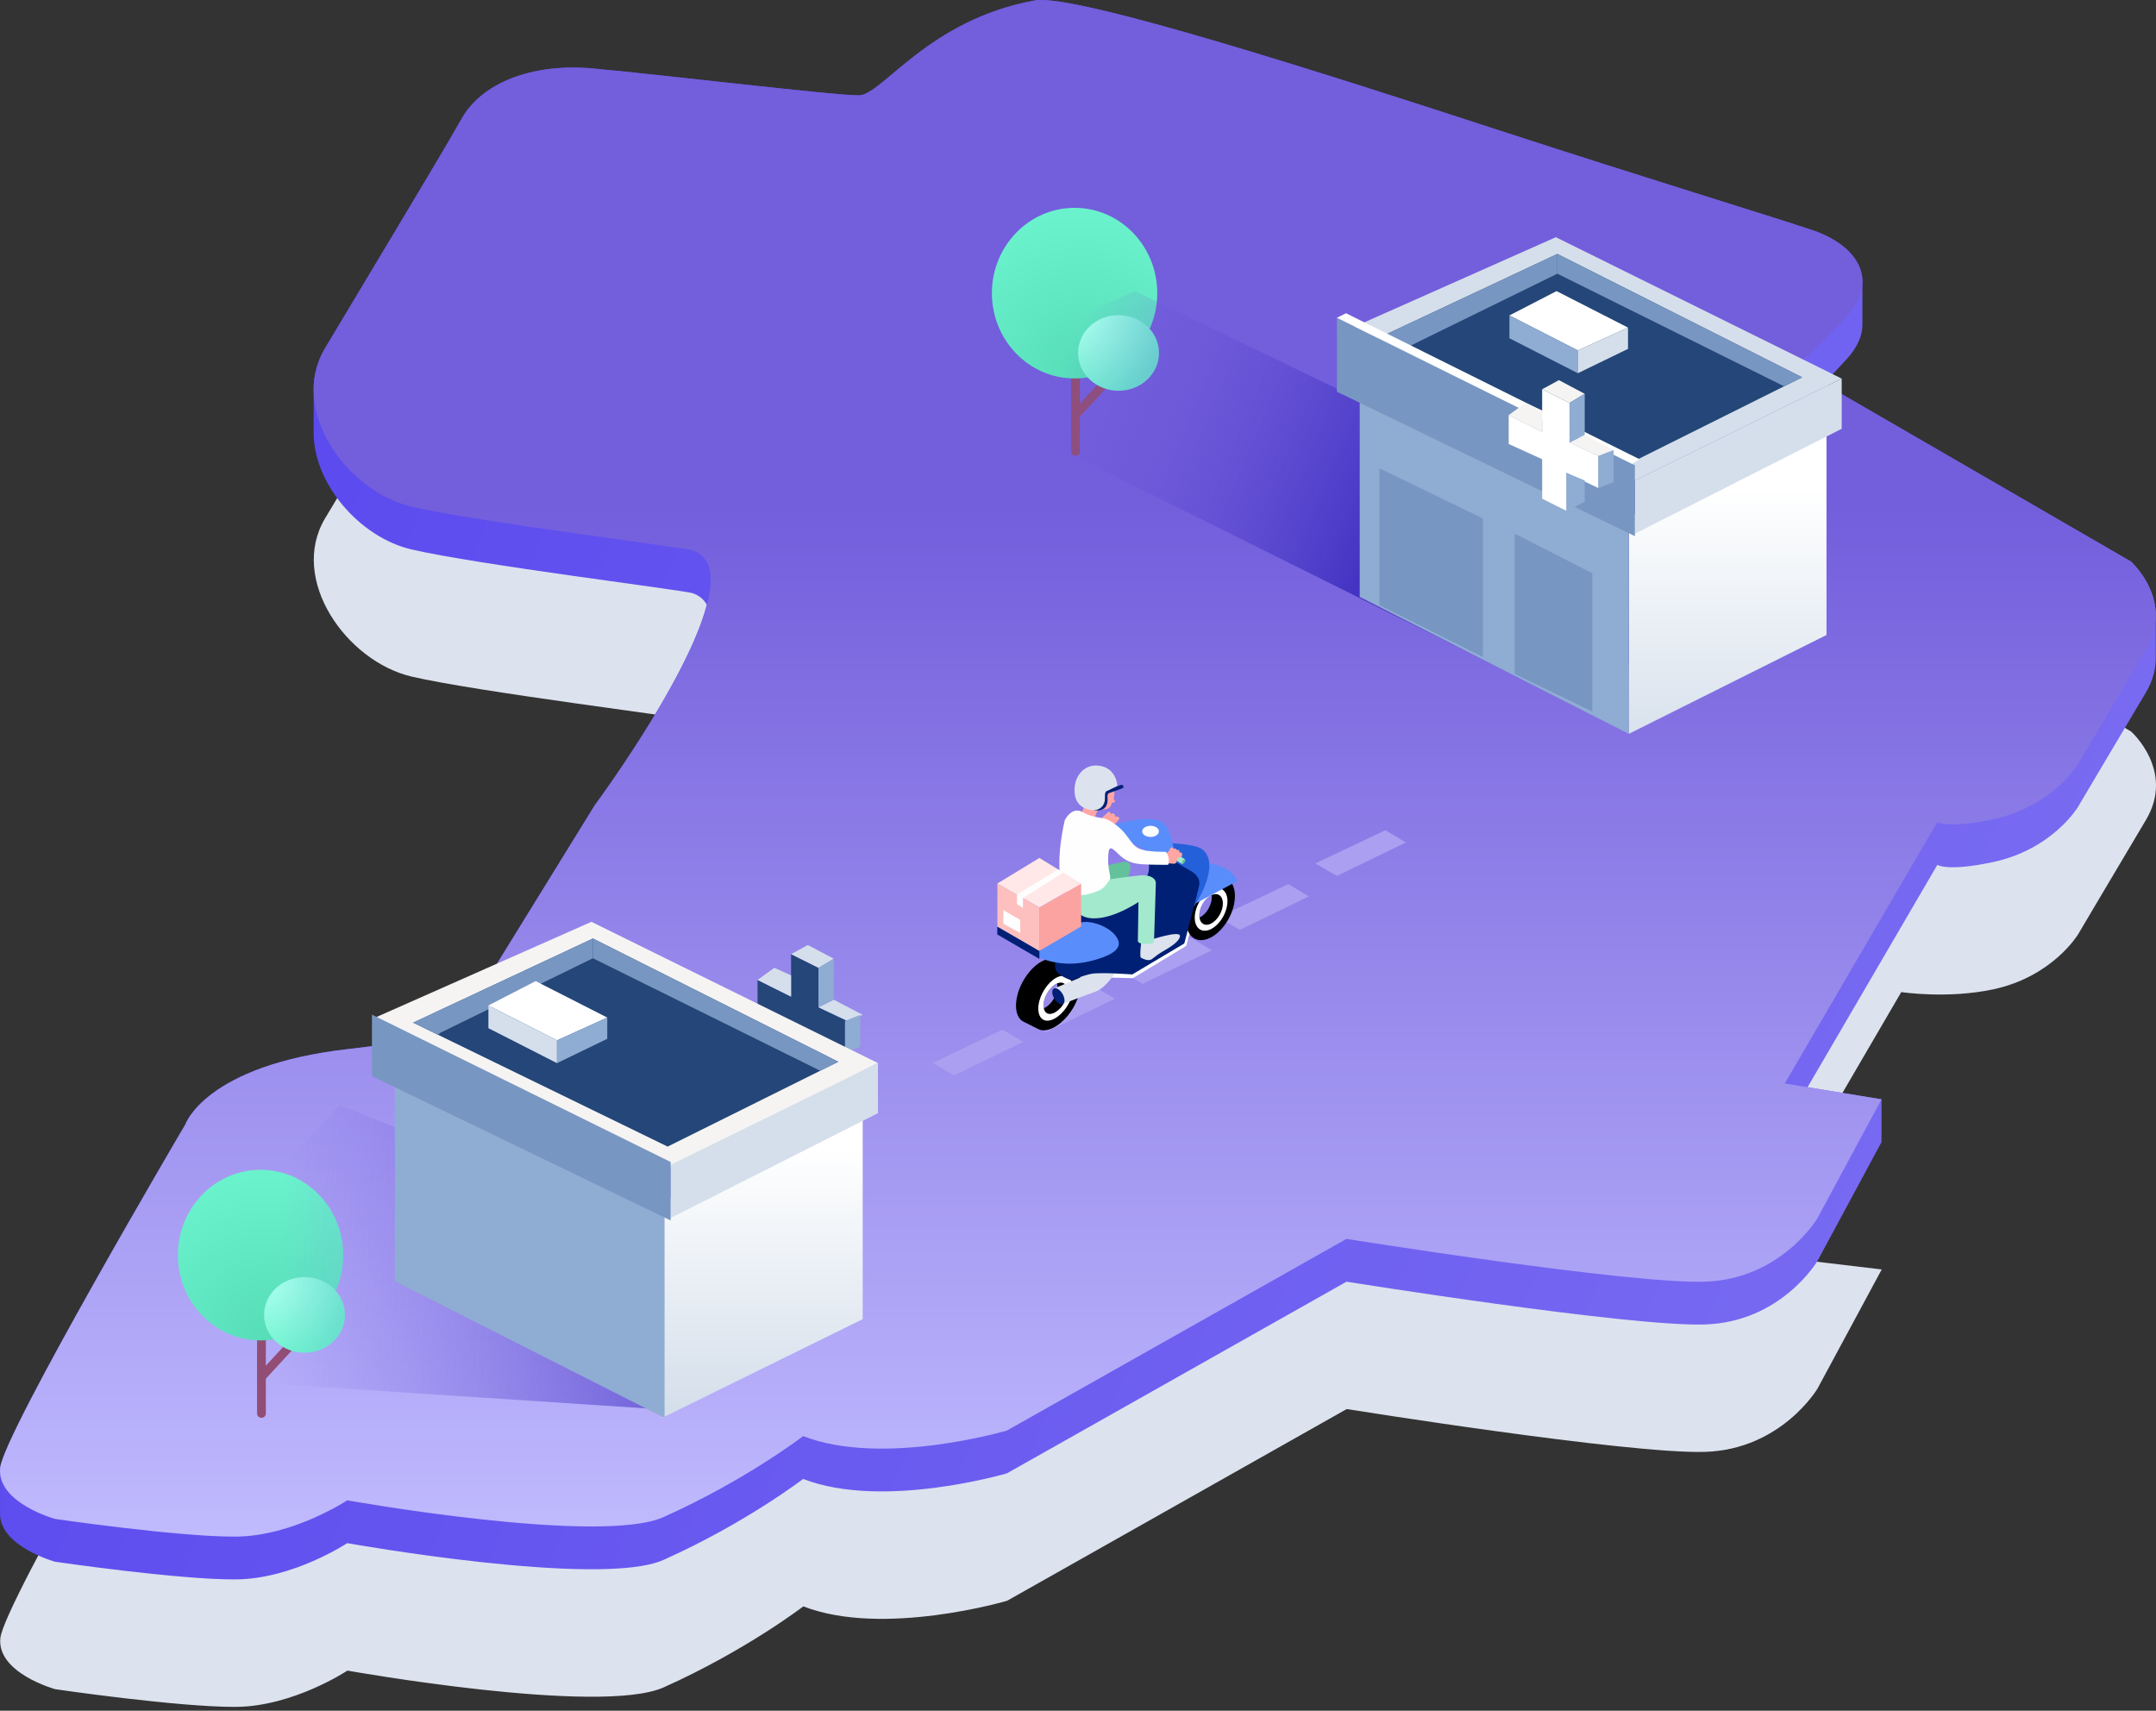 <svg width="460" height="365" viewBox="0 0 460 365" fill="none" xmlns="http://www.w3.org/2000/svg">
<rect x="0" y="0" width="460" height="365" fill="#333333" stroke="none"/>
<path fill-rule="evenodd" clip-rule="evenodd" d="M147.773 153.686C145.794 153.031 101.703 147.596 87.82 144.352C73.938 141.108 61.585 123.641 69.358 110.595C77.132 97.549 94.315 69.092 98.54 61.546C102.766 54 113.463 49.692 126.333 50.823C139.203 51.954 178.344 56.654 183.307 56.582C188.27 56.51 198.079 40.454 220.827 36.327C229.558 34.743 285.518 52.853 318.896 63.731C352.275 74.608 377.296 82.177 386.789 85.376C396.282 88.574 401.045 96.016 394.134 103.645C387.224 111.273 383.018 114.566 383.018 114.566L454.684 156.068C454.684 156.068 464.108 164.442 457.86 174.934C451.613 185.425 443.369 199.359 443.369 199.359C443.369 199.359 437.963 208.364 425.304 211.076C415.511 213.172 405.65 211.671 405.65 211.671L373.092 267.47L401.48 270.847L387.782 296.265C387.782 296.265 380.066 309.268 363.761 309.768C347.457 310.269 287.332 300.633 287.332 300.633L214.871 341.541C214.871 341.541 188.413 349.357 171.396 342.732C171.396 342.732 159.124 352.168 141.619 360.007C128.065 366.078 74.123 356.434 74.123 356.434C74.123 356.434 62.566 364.109 50.301 364.178C38.035 364.248 11.788 360.404 11.788 360.404C11.788 360.404 -0.718 356.96 0.076 349.484C0.87 342.008 39.581 276.209 39.581 276.209C39.581 276.209 43.864 263.603 74.321 260.123C99.853 257.207 98.143 254.761 98.143 254.761L126.928 208.096C126.928 208.096 163.428 158.862 147.773 153.686Z" fill="#DCE3EE"/>
<path fill-rule="evenodd" clip-rule="evenodd" d="M401.438 243.678L387.74 269.088C387.74 269.088 380.022 282.087 363.72 282.587C347.417 283.088 287.29 273.456 287.29 273.456L214.832 314.35C214.832 314.35 188.373 322.164 171.356 315.541C171.356 315.541 159.084 324.975 141.579 332.812C128.026 338.881 74.083 329.239 74.083 329.239C74.083 329.239 62.527 336.912 50.261 336.981C37.995 337.051 11.748 333.209 11.748 333.209C11.748 333.209 -0.229 329.91 0.005 322.761C-0 322.583 -9.64291e-05 322.402 0.01 322.217C0.01 322.134 0.002 322.053 0.005 321.967C-0 321.788 -9.64291e-05 321.608 0.01 321.423C0.01 321.34 0.002 321.258 0.005 321.173C-0 320.994 -9.64291e-05 320.814 0.01 320.629C0.01 320.546 0.002 320.464 0.005 320.379C-0 320.2 -9.64291e-05 320.02 0.01 319.835C0.01 319.752 0.002 319.67 0.005 319.585C-0 319.406 -9.64291e-05 319.226 0.01 319.041C0.01 318.958 0.002 318.876 0.005 318.791C-0 318.612 -9.64291e-05 318.432 0.01 318.247C0.01 318.164 0.002 318.082 0.005 317.997C-0 317.818 -9.64291e-05 317.638 0.01 317.453C0.01 317.37 0.002 317.288 0.005 317.203C-0 317.024 -9.64291e-05 316.843 0.01 316.659C0.01 316.575 0.002 316.494 0.005 316.409C-0 316.23 -9.64291e-05 316.049 0.01 315.865C0.01 315.781 0.002 315.7 0.005 315.615C-0 315.436 -9.64291e-05 315.255 0.01 315.071C0.01 314.987 0.002 314.906 0.005 314.821C-0 314.642 -9.64291e-05 314.461 0.01 314.279C0.01 314.197 0.002 314.118 0.005 314.034C-0.005 313.742 0.006 313.45 0.036 313.159C0.83 305.685 39.541 239.906 39.541 239.906C39.541 239.906 43.824 227.304 74.281 223.826C99.813 220.91 98.103 218.466 98.103 218.466L126.889 171.815C126.889 171.815 146.624 145.164 150.799 129.03C150.172 127.88 149.174 127.029 147.733 126.553C145.755 125.899 101.664 120.465 87.781 117.222C76.701 114.635 66.597 102.989 66.919 91.762C66.919 91.629 66.915 91.497 66.919 91.365C66.923 91.232 66.915 91.1 66.919 90.968C66.923 90.835 66.915 90.703 66.919 90.571C66.923 90.438 66.915 90.306 66.919 90.174C66.923 90.041 66.915 89.909 66.919 89.776C66.923 89.644 66.915 89.512 66.919 89.379C66.923 89.247 66.915 89.115 66.919 88.982C66.923 88.85 66.915 88.718 66.919 88.585C66.923 88.453 66.915 88.321 66.919 88.188C66.923 88.056 66.915 87.924 66.919 87.791C66.923 87.659 66.915 87.526 66.919 87.394C66.923 87.262 66.915 87.13 66.919 86.997C66.923 86.865 66.915 86.732 66.919 86.6C66.923 86.468 66.915 86.336 66.919 86.203C66.923 86.071 66.915 85.939 66.919 85.806C66.923 85.674 66.915 85.542 66.919 85.409C66.919 85.277 66.915 85.145 66.919 85.013C66.923 84.882 66.915 84.751 66.919 84.619C66.919 84.489 66.915 84.358 66.919 84.228C66.923 84.097 66.915 83.969 66.919 83.84C66.919 83.738 66.915 83.636 66.918 83.534C66.918 83.498 66.915 83.463 66.915 83.427C66.848 80.234 67.681 77.085 69.319 74.343C77.092 61.3 94.275 32.853 98.501 25.309C102.726 17.765 113.423 13.457 126.293 14.589C139.163 15.721 178.303 20.418 183.267 20.346C188.232 20.274 198.039 4.223 220.787 0.097C229.518 -1.486 285.478 16.619 318.855 27.493C352.231 38.367 377.254 45.933 386.748 49.131C393.275 51.33 397.565 55.533 397.364 60.425C397.364 60.46 397.362 60.496 397.36 60.532C397.37 60.726 397.368 60.922 397.362 61.118C397.364 61.189 397.362 61.261 397.362 61.332C397.37 61.527 397.368 61.723 397.362 61.92C397.364 61.988 397.362 62.056 397.362 62.125C397.37 62.319 397.368 62.516 397.362 62.712C397.364 62.781 397.362 62.85 397.362 62.919C397.37 63.114 397.368 63.31 397.362 63.507C397.364 63.575 397.362 63.644 397.362 63.713C397.37 63.908 397.368 64.104 397.362 64.301C397.364 64.369 397.362 64.438 397.362 64.507C397.37 64.702 397.368 64.898 397.362 65.095C397.364 65.163 397.362 65.232 397.362 65.301C397.37 65.496 397.368 65.692 397.362 65.889C397.364 65.957 397.362 66.026 397.362 66.095C397.37 66.29 397.368 66.486 397.362 66.683C397.364 66.751 397.362 66.821 397.362 66.889C397.37 67.084 397.368 67.28 397.362 67.477C397.364 67.546 397.362 67.615 397.362 67.683C397.37 67.878 397.368 68.074 397.362 68.271C397.364 68.34 397.362 68.409 397.362 68.478C397.37 68.672 397.368 68.868 397.362 69.065C397.412 71.429 396.411 73.967 394.093 76.526C392.201 78.614 390.513 80.375 389.058 81.834L454.64 119.803C454.64 119.803 460.056 124.616 459.953 131.514C459.955 131.638 459.955 131.763 459.953 131.888C459.955 132.024 459.955 132.161 459.953 132.299C459.955 132.427 459.955 132.557 459.953 132.687C459.955 132.82 459.955 132.955 459.953 133.09C459.955 133.22 459.955 133.351 459.953 133.483C459.955 133.616 459.955 133.749 459.953 133.882C459.955 134.013 459.955 134.145 459.953 134.278C459.955 134.41 459.955 134.542 459.953 134.675C459.955 134.806 459.955 134.939 459.953 135.072C459.955 135.204 459.955 135.336 459.953 135.469C459.955 135.601 459.955 135.733 459.953 135.866C459.955 135.998 459.955 136.13 459.953 136.263C459.955 136.395 459.955 136.527 459.953 136.66C459.955 136.792 459.955 136.924 459.953 137.057C459.955 137.189 459.955 137.321 459.953 137.454C459.955 137.586 459.955 137.718 459.953 137.851C459.955 137.983 459.955 138.115 459.953 138.248C459.955 138.38 459.955 138.512 459.953 138.645C459.955 138.777 459.955 138.91 459.953 139.042C459.955 139.174 459.955 139.307 459.953 139.44C459.955 139.571 459.955 139.704 459.953 139.837C459.955 139.968 459.955 140.101 459.953 140.234C459.992 142.542 459.423 145.097 457.817 147.793C451.569 158.281 443.325 172.211 443.325 172.211C443.325 172.211 437.919 181.214 425.26 183.923C415.469 186.02 413.349 184.519 413.349 184.519L385.658 231.966L401.438 234.546V243.678Z" fill="url(#paint0_linear)"/>
<path fill-rule="evenodd" clip-rule="evenodd" d="M147.733 117.421C145.755 116.767 101.664 111.333 87.781 108.091C73.898 104.848 61.545 87.385 69.319 74.343C77.092 61.3 94.275 32.853 98.501 25.309C102.727 17.765 113.423 13.457 126.293 14.589C139.164 15.721 178.304 20.418 183.268 20.346C188.232 20.274 198.039 4.223 220.787 0.097C229.518 -1.486 285.478 16.619 318.855 27.493C352.232 38.367 377.255 45.933 386.748 49.131C396.241 52.329 401.003 59.768 394.093 67.395C387.183 75.021 382.976 78.313 382.976 78.313L454.641 119.803C454.641 119.803 464.064 128.174 457.817 138.662C451.57 149.151 443.325 163.08 443.325 163.08C443.325 163.08 437.92 172.083 425.26 174.792C415.469 176.889 413.349 175.388 413.349 175.388L380.792 231.171L401.438 234.546L387.74 259.956C387.74 259.956 380.022 272.955 363.72 273.456C347.418 273.956 287.291 264.324 287.291 264.324L214.832 305.218C214.832 305.218 188.374 313.032 171.357 306.409C171.357 306.409 159.084 315.843 141.579 323.68C128.026 329.749 74.083 320.107 74.083 320.107C74.083 320.107 62.527 327.78 50.261 327.849C37.995 327.919 11.749 324.077 11.749 324.077C11.749 324.077 -0.758 320.633 0.036 313.159C0.83 305.685 39.541 239.906 39.541 239.906C39.541 239.906 43.824 227.304 74.282 223.826C99.813 220.91 98.104 218.466 98.104 218.466L126.889 171.815C126.889 171.815 163.389 122.595 147.733 117.421Z" fill="url(#paint1_linear)"/>
<path fill-rule="evenodd" clip-rule="evenodd" d="M229.456 97.262C229.705 97.262 229.944 97.163 230.12 96.987C230.296 96.811 230.394 96.572 230.394 96.323V88.911L236.703 82.065C236.786 81.975 236.851 81.868 236.894 81.753C236.936 81.637 236.955 81.514 236.95 81.391C236.945 81.268 236.916 81.147 236.864 81.035C236.813 80.923 236.739 80.823 236.649 80.739C236.558 80.656 236.452 80.591 236.336 80.548C236.221 80.506 236.098 80.486 235.975 80.491C235.851 80.496 235.73 80.525 235.619 80.577C235.507 80.629 235.406 80.702 235.323 80.793L230.394 86.141V78.684C230.394 78.435 230.296 78.196 230.12 78.02C229.944 77.844 229.705 77.745 229.456 77.745C229.207 77.745 228.969 77.844 228.793 78.02C228.617 78.196 228.518 78.435 228.518 78.684V96.323C228.518 96.447 228.542 96.569 228.589 96.683C228.636 96.797 228.705 96.9 228.792 96.987C228.879 97.075 228.983 97.144 229.097 97.191C229.211 97.238 229.333 97.262 229.456 97.262Z" fill="#924D74"/>
<path fill-rule="evenodd" clip-rule="evenodd" d="M229.269 44.342C219.527 44.342 211.629 52.494 211.629 62.545C211.629 72.596 219.527 80.748 229.269 80.748C239.011 80.748 246.909 72.6 246.909 62.545C246.909 52.49 239.011 44.342 229.269 44.342Z" fill="url(#paint2_radial)"/>
<path fill-rule="evenodd" clip-rule="evenodd" d="M238.651 67.237C233.885 67.237 230.019 70.851 230.019 75.306C230.019 79.761 233.885 83.375 238.651 83.375C243.418 83.375 247.284 79.765 247.284 75.306C247.284 70.847 243.419 67.237 238.651 67.237Z" fill="url(#paint3_radial)"/>
<path fill-rule="evenodd" clip-rule="evenodd" d="M55.782 302.503C56.031 302.503 56.27 302.404 56.446 302.229C56.622 302.053 56.721 301.814 56.721 301.565V294.153L63.029 287.307C63.112 287.216 63.177 287.11 63.22 286.994C63.262 286.879 63.282 286.756 63.277 286.633C63.272 286.509 63.242 286.388 63.191 286.277C63.139 286.165 63.066 286.064 62.975 285.981C62.884 285.897 62.778 285.832 62.663 285.79C62.547 285.747 62.424 285.728 62.301 285.733C62.178 285.738 62.057 285.767 61.945 285.819C61.833 285.871 61.732 285.944 61.649 286.034L56.721 291.383V283.925C56.721 283.676 56.622 283.438 56.446 283.262C56.27 283.086 56.031 282.987 55.782 282.987C55.533 282.987 55.295 283.086 55.119 283.262C54.943 283.438 54.844 283.676 54.844 283.925V301.565C54.844 301.688 54.868 301.81 54.915 301.924C54.962 302.038 55.031 302.142 55.118 302.229C55.205 302.316 55.309 302.385 55.423 302.432C55.537 302.48 55.659 302.504 55.782 302.503Z" fill="#924D74"/>
<path fill-rule="evenodd" clip-rule="evenodd" d="M55.595 249.584C45.853 249.584 37.955 257.736 37.955 267.787C37.955 277.838 45.853 285.989 55.595 285.989C65.338 285.989 73.235 277.841 73.235 267.787C73.235 257.732 65.337 249.584 55.595 249.584Z" fill="url(#paint4_radial)"/>
<path fill-rule="evenodd" clip-rule="evenodd" d="M64.978 272.478C60.211 272.478 56.345 276.092 56.345 280.547C56.345 285.002 60.211 288.617 64.978 288.617C69.744 288.617 73.61 285.006 73.61 280.547C73.61 276.089 69.745 272.478 64.978 272.478Z" fill="url(#paint5_radial)"/>
<path fill-rule="evenodd" clip-rule="evenodd" d="M198.977 226.775L213.917 219.68L218.295 222.307L203.566 229.456L198.977 226.775Z" fill="#AA9FF0"/>
<path fill-rule="evenodd" clip-rule="evenodd" d="M218.53 217.574L233.47 210.479L237.848 213.106L223.119 220.255L218.53 217.574Z" fill="#AA9FF0"/>
<path fill-rule="evenodd" clip-rule="evenodd" d="M239.232 207.222L254.173 200.127L258.55 202.754L243.821 209.904L239.232 207.222Z" fill="#AA9FF0"/>
<path fill-rule="evenodd" clip-rule="evenodd" d="M259.936 195.721L274.876 188.626L279.253 191.253L264.525 198.402L259.936 195.721Z" fill="#AA9FF0"/>
<path fill-rule="evenodd" clip-rule="evenodd" d="M280.638 184.219L295.579 177.124L299.956 179.751L285.227 186.9L280.638 184.219Z" fill="#AA9FF0"/>
<path fill-rule="evenodd" clip-rule="evenodd" d="M254.134 198.127L253.077 201.826L241.714 208.697L229.69 208.433C229.69 208.433 234.144 205.083 234.315 205.13C234.485 205.176 254.134 198.127 254.134 198.127Z" fill="white"/>
<path fill-rule="evenodd" clip-rule="evenodd" d="M230.351 211.472C229.542 215.609 225.973 219.478 223.077 219.808C222.503 219.892 221.917 219.785 221.411 219.502C221.334 219.468 221.259 219.429 221.186 219.387C221.08 219.344 220.978 219.294 220.879 219.236C220.804 219.203 220.731 219.165 220.66 219.124C220.553 219.082 220.45 219.031 220.351 218.972C220.276 218.939 220.203 218.901 220.132 218.859C220.025 218.817 219.921 218.767 219.822 218.707C219.747 218.674 219.674 218.637 219.603 218.595C219.496 218.553 219.393 218.502 219.294 218.443C219.219 218.41 219.145 218.373 219.075 218.331C218.968 218.289 218.864 218.238 218.765 218.179C218.69 218.146 218.617 218.108 218.546 218.067C216.877 217.401 216.349 214.95 217.107 212.162C218.019 208.806 220.601 205.594 223.098 204.764C224.082 204.436 225.003 204.514 225.734 204.941C225.815 204.976 225.895 205.015 225.972 205.058C226.072 205.101 226.169 205.15 226.262 205.205C226.344 205.24 226.423 205.279 226.5 205.323C226.6 205.365 226.698 205.414 226.791 205.469C226.872 205.505 226.952 205.544 227.029 205.587C227.129 205.629 227.226 205.678 227.32 205.734C227.401 205.769 227.48 205.808 227.557 205.851C227.657 205.894 227.755 205.943 227.849 205.998C227.93 206.033 228.009 206.072 228.085 206.114C228.182 206.156 228.277 206.204 228.369 206.257C228.454 206.294 228.538 206.336 228.62 206.382C230.036 206.998 230.873 208.799 230.351 211.472ZM225.523 209.831C224.372 210.336 223.23 211.816 222.81 213.359C222.637 213.939 222.603 214.551 222.711 215.147C223.944 214.572 225.212 212.981 225.542 211.295C225.651 210.812 225.644 210.311 225.523 209.831Z" fill="black"/>
<path fill-rule="evenodd" clip-rule="evenodd" d="M228.807 211.929C228.243 214.82 225.748 217.524 223.722 217.756C221.828 217.972 221.111 215.924 221.767 213.518C222.404 211.173 224.209 208.927 225.954 208.347C227.809 207.731 229.347 209.164 228.807 211.929ZM225.733 209.749C224.515 210.153 223.255 211.721 222.809 213.358C222.354 215.039 222.853 216.469 224.176 216.317C225.589 216.156 227.331 214.267 227.726 212.248C228.103 210.318 227.028 209.318 225.733 209.749Z" fill="#FEFEFE"/>
<path fill-rule="evenodd" clip-rule="evenodd" d="M238.542 206.451C238.542 206.451 236.431 210.613 233.654 211.604C230.876 212.595 226.651 214.247 226.651 214.247C226.651 214.247 226.754 211.985 224.801 210.943L237.089 205.79L238.542 206.451Z" fill="#DCE3EE"/>
<path fill-rule="evenodd" clip-rule="evenodd" d="M225.15 210.84C225.77 210.84 226.573 211.616 226.943 212.571C227.313 213.526 227.112 214.302 226.491 214.302C225.87 214.302 225.068 213.528 224.697 212.571C224.326 211.615 224.529 210.84 225.15 210.84Z" fill="#002075"/>
<path fill-rule="evenodd" clip-rule="evenodd" d="M263.097 193.719C261.995 197.522 258.905 200.586 256.246 200.586C253.645 200.586 252.406 197.646 253.431 193.999C254.463 190.327 257.429 187.209 260.105 187.054C262.844 186.896 264.206 189.89 263.097 193.719ZM258.504 190.978C257.457 191.458 256.458 192.705 256.059 194.126C255.9 194.657 255.853 195.215 255.921 195.766C256.945 195.295 257.938 194.087 258.35 192.662C258.52 192.118 258.572 191.544 258.504 190.978Z" fill="black"/>
<path fill-rule="evenodd" clip-rule="evenodd" d="M261.633 193.972C260.893 196.522 258.821 198.577 257.037 198.577C255.293 198.577 254.462 196.607 255.149 194.16C255.841 191.697 257.831 189.607 259.626 189.502C261.462 189.397 262.376 191.404 261.633 193.972ZM259.282 190.772C257.99 190.846 256.557 192.352 256.059 194.126C255.564 195.887 256.162 197.306 257.419 197.306C258.703 197.306 260.195 195.827 260.728 193.991C261.263 192.141 260.605 190.695 259.282 190.772Z" fill="#FEFEFE"/>
<path fill-rule="evenodd" clip-rule="evenodd" d="M257.173 184.253C257.173 184.253 262.084 184.01 264.044 187.953L255.191 192.709L257.173 184.253Z" fill="#598DFB"/>
<path fill-rule="evenodd" clip-rule="evenodd" d="M244.885 179.761C244.885 179.761 254.511 179.636 256.512 181.214C260.733 184.541 254.795 193.37 254.795 193.37L244.885 179.761Z" fill="#2460DA"/>
<path fill-rule="evenodd" clip-rule="evenodd" d="M243.563 179.628L253.605 185.574C253.605 185.574 256.269 186.704 255.851 188.878C255.459 190.918 252.68 201.298 252.68 201.298L241.581 207.904C241.581 207.904 234.859 207.394 232.861 207.772C230.863 208.15 228.765 209.226 228.765 209.226C228.765 209.226 225.485 208.204 225.197 206.715C224.909 205.226 225.329 205.13 225.329 205.13L229.822 194.559L240.656 192.842C240.656 192.842 245.149 188.146 245.149 185.178C245.149 182.201 243.563 179.628 243.563 179.628Z" fill="#002075"/>
<path fill-rule="evenodd" clip-rule="evenodd" d="M237.75 175.929C237.75 175.929 244.822 173.811 247.792 175.268C250.132 176.416 250.699 183.064 250.699 183.064C250.699 183.064 246.352 182.586 242.903 180.686C239.909 179.035 237.75 175.929 237.75 175.929Z" fill="#598DFB"/>
<path d="M245.479 178.571C246.464 178.571 247.263 178.039 247.263 177.382C247.263 176.725 246.464 176.193 245.479 176.193C244.494 176.193 243.696 176.725 243.696 177.382C243.696 178.039 244.494 178.571 245.479 178.571Z" fill="white"/>
<path fill-rule="evenodd" clip-rule="evenodd" d="M217.798 201.959C217.798 201.959 228.812 197.308 230.747 196.805C232.681 196.303 237.015 197.681 238.41 200.241C239.806 202.8 236.029 204.123 233.389 204.865C223.753 207.575 217.798 201.959 217.798 201.959Z" fill="#598DFB"/>
<path fill-rule="evenodd" clip-rule="evenodd" d="M212.779 197.729V199.374L221.764 204.6V202.84L212.779 197.729Z" fill="#002075"/>
<path fill-rule="evenodd" clip-rule="evenodd" d="M235.239 184.913C235.239 184.913 239.241 183.902 239.863 183.857C242.779 183.645 239.995 188.481 239.995 188.481L235.768 189.141L235.239 184.913Z" fill="#63C19B"/>
<path fill-rule="evenodd" clip-rule="evenodd" d="M243.564 200.373C243.564 200.373 243.061 204.162 243.431 204.337C243.801 204.511 245.024 205.212 245.81 204.601C246.596 203.991 247.098 203.58 248.056 203.016C249.014 202.451 251.683 201.001 251.756 199.712C251.828 198.424 245.546 200.505 245.546 200.505L243.564 200.373Z" fill="#DCE3EE"/>
<path fill-rule="evenodd" clip-rule="evenodd" d="M236.164 187.688C236.164 187.688 241.705 186.88 243.431 186.763C245.158 186.647 246.617 187.238 246.603 188.481C246.588 189.724 246.206 201.166 246.206 201.166C246.206 201.166 243.757 201.949 242.771 200.901L242.903 192.445C242.903 192.445 235.97 197.206 231.408 195.616C227.43 194.23 232.333 187.688 232.333 187.688H236.164Z" fill="#A3E9CD"/>
<path fill-rule="evenodd" clip-rule="evenodd" d="M252.832 183.346L252.199 184.352L250.745 183.438L251.405 182.448L252.832 183.346Z" fill="#A3E9CD"/>
<path fill-rule="evenodd" clip-rule="evenodd" d="M252.74 183.99C252.564 184.267 252.323 184.43 252.2 184.352C252.077 184.274 252.118 183.986 252.292 183.709C252.467 183.431 252.71 183.269 252.833 183.347C252.955 183.425 252.914 183.713 252.74 183.99Z" fill="#63C19B"/>
<path fill-rule="evenodd" clip-rule="evenodd" d="M234.974 174.607C234.974 174.607 236.078 173.595 236.428 173.286C236.89 172.876 236.956 173.682 236.956 173.682C236.956 173.682 237.518 173.41 237.749 173.682C237.896 173.874 237.987 174.102 238.013 174.343C238.013 174.343 238.3 173.982 238.806 174.475C239.033 174.697 237.485 176.192 237.485 176.192L234.974 174.607ZM237.749 168.529C237.749 168.529 237.876 169.637 237.617 170.247C237.494 170.535 237.984 170.799 237.881 171.039C237.778 171.28 237.221 171.304 237.221 171.304C237.221 171.304 237.045 172.485 236.031 172.625C235.018 172.765 234.974 172.757 234.974 172.757L236.296 169.189L237.749 168.529ZM234.314 172.757C234.314 172.757 233.666 173.833 233.653 174.343C233.653 174.343 231.53 174.062 230.746 173.55L231.539 171.436L234.314 172.757ZM248.716 182.138C248.716 182.138 249.464 181.689 249.509 181.345C249.554 181.002 250.017 180.709 250.169 180.817C250.407 180.986 250.397 181.188 250.566 181.081C250.735 180.974 250.88 181.009 250.962 181.213C251.044 181.418 251.318 181.365 251.491 181.345C251.664 181.326 251.623 181.874 251.623 181.874C251.623 181.874 252.013 181.803 252.151 182.006C252.29 182.21 252.151 182.799 252.151 182.799C252.151 182.799 251.183 182.816 251.094 183.592C251.006 184.367 250.525 184.318 250.037 184.252C249.73 184.213 249.419 184.213 249.112 184.252L248.716 182.138Z" fill="#FFA6A4"/>
<path fill-rule="evenodd" clip-rule="evenodd" d="M227.179 175.004C227.179 175.004 225.233 182.872 226.386 187.953C227.54 193.033 233.844 190.38 234.843 189.803C235.842 189.225 236.539 187.988 236.825 187.556C237.11 187.124 236.333 185.486 236.428 183.064C236.523 180.642 236.792 180.375 238.542 182.139C240.293 183.903 241.843 184.239 243.563 184.385C245.284 184.532 249.245 184.517 249.245 184.517C249.245 184.517 249.771 182.876 248.716 181.743C248.716 181.743 245.245 181.821 243.431 181.214C240.819 180.341 241.085 177.543 236.56 175.004C235.273 174.281 233.392 174.647 231.011 173.286C228.63 171.925 227.179 175.004 227.179 175.004Z" fill="#FEFEFE"/>
<path fill-rule="evenodd" clip-rule="evenodd" d="M236.164 168.794C236.164 168.794 235.703 168.762 235.767 170.115C235.812 171.069 235.461 172.795 233.226 172.887C231.686 172.746 229.585 172.018 229.293 169.322C228.91 165.774 231.258 162.888 234.578 163.376C238.154 163.902 238.397 167.458 238.409 167.719L236.164 168.794Z" fill="#DCE3EE"/>
<path fill-rule="evenodd" clip-rule="evenodd" d="M238.409 167.736L239.202 167.472C239.273 167.45 239.35 167.451 239.421 167.475C239.492 167.498 239.554 167.543 239.598 167.604C239.665 167.676 239.702 167.77 239.702 167.868C239.702 167.966 239.665 168.061 239.598 168.132C239.598 168.132 237.086 169.082 236.691 169.189C236.296 169.296 236.265 169.782 236.295 170.114C236.464 171.925 235.697 172.767 234.445 172.888C234.04 172.925 233.632 172.924 233.226 172.886C235.46 172.793 235.812 171.068 235.767 170.114C235.702 168.761 236.163 168.793 236.163 168.793L238.408 167.719C238.408 167.725 238.409 167.73 238.409 167.736Z" fill="#002075"/>
<path fill-rule="evenodd" clip-rule="evenodd" d="M230.669 188.501V197.663L221.738 202.882V193.604L230.669 188.501Z" fill="#FBA3A1"/>
<path fill-rule="evenodd" clip-rule="evenodd" d="M212.808 188.5V197.662L221.738 202.881V193.603L212.808 188.5Z" fill="#FDC0BE"/>
<path fill-rule="evenodd" clip-rule="evenodd" d="M212.808 188.501L221.763 183.049L230.669 188.501L221.763 193.604L212.808 188.501Z" fill="#FFE8E7"/>
<path fill-rule="evenodd" clip-rule="evenodd" d="M216.971 190.872L225.769 185.503L226.421 185.9L226.841 186.181L218.254 191.604L216.971 190.872ZM218.259 191.607V193.72L216.982 192.909V190.88L218.259 191.607ZM214.083 194.184V197.084L217.679 199.055V196.271L214.083 194.184Z" fill="#FEFEFE"/>
<path fill-rule="evenodd" clip-rule="evenodd" d="M197.827 81.661L332.971 148.945L376.677 127.092L242.108 62.108L197.827 81.661Z" fill="url(#paint6_linear)"/>
<path fill-rule="evenodd" clip-rule="evenodd" d="M389.698 89.864V135.483L347.525 156.57V110.298L389.698 89.864Z" fill="url(#paint7_linear)"/>
<path fill-rule="evenodd" clip-rule="evenodd" d="M347.524 156.57L290.105 127.372V85.319L347.524 113.221V156.57Z" fill="#8FACD3"/>
<path fill-rule="evenodd" clip-rule="evenodd" d="M339.738 122.306V151.825L323.193 143.793V113.869L339.738 122.306ZM316.381 110.625V140.144L294.318 129.116V99.918L316.381 110.625Z" fill="#7896C2"/>
<path fill-rule="evenodd" clip-rule="evenodd" d="M392.942 80.779L348.822 102.514L285.239 71.373L331.953 50.607L392.943 80.779" fill="#D5DFEB"/>
<path fill-rule="evenodd" clip-rule="evenodd" d="M384.507 80.5L348.173 98.622L293.997 72.147L332.275 54.178L384.505 80.5" fill="#244678"/>
<path fill-rule="evenodd" clip-rule="evenodd" d="M348.822 102.514L392.942 80.779V91.486L348.822 113.869V102.514Z" fill="#D5DFEB"/>
<path fill-rule="evenodd" clip-rule="evenodd" d="M380.614 82.401L381.208 82.148L384.507 80.5L332.277 54.178V58.396L380.614 82.401Z" fill="#7896C2"/>
<path fill-rule="evenodd" clip-rule="evenodd" d="M299.285 74.733L299.838 74.291L332.274 58.396V54.178L293.995 72.147L299.285 74.733Z" fill="#7896C2"/>
<path fill-rule="evenodd" clip-rule="evenodd" d="M348.822 99.27V114.396L285.239 83.576V67.802L348.822 99.27Z" fill="#7896C2"/>
<path fill-rule="evenodd" clip-rule="evenodd" d="M349.795 97.974L287.182 66.828L285.239 67.802L348.174 98.943L349.795 97.974Z" fill="white"/>
<path fill-rule="evenodd" clip-rule="evenodd" d="M347.351 69.898L332.103 62.109L322.044 67.302L336.643 74.764L347.351 69.898Z" fill="white"/>
<path fill-rule="evenodd" clip-rule="evenodd" d="M336.645 74.764L322.046 67.302V72.168L336.645 79.631V74.764Z" fill="#8FACD3"/>
<path fill-rule="evenodd" clip-rule="evenodd" d="M347.351 69.897V74.436L336.645 79.629V74.763L347.351 69.897Z" fill="#D5DFEB"/>
<path fill-rule="evenodd" clip-rule="evenodd" d="M334.873 85.966V94.403L341.035 97.321V104.136L334.222 100.892V109.002L329.031 106.406V97.974L321.894 94.73V88.563L329.031 92.133V83.049L334.873 85.966Z" fill="white"/>
<path fill-rule="evenodd" clip-rule="evenodd" d="M338.116 84.023L334.872 85.967L329.033 83.049L332.601 81.106L338.116 84.023ZM338.116 92.781L344.278 96.026L341.034 97.321L334.872 94.404L338.116 92.781ZM321.895 88.563L325.464 85.967L329.032 87.589V92.134L321.895 88.563Z" fill="#F5F4F3"/>
<path fill-rule="evenodd" clip-rule="evenodd" d="M338.116 84.023V92.781L334.872 94.403V85.966L338.116 84.023ZM344.278 96.025V102.84L341.034 104.136V97.321L344.278 96.025ZM338.116 102.514V107.053L334.223 109.002V100.892L338.116 102.514Z" fill="#8FACD3"/>
<path fill-rule="evenodd" clip-rule="evenodd" d="M19.553 292.715L142.044 300.766L183.45 280.063L72.46 235.782L19.553 292.715Z" fill="url(#paint8_linear)"/>
<path fill-rule="evenodd" clip-rule="evenodd" d="M174.633 206.488V214.915L180.811 217.827V224.637L173.985 221.392V229.498L168.782 226.901V218.475L161.625 215.236V209.079L168.782 212.645V203.57L174.633 206.488Z" fill="#244678"/>
<path fill-rule="evenodd" clip-rule="evenodd" d="M177.882 204.545L174.633 206.488L168.782 203.571L172.358 201.627L177.882 204.545ZM177.882 213.293L184.065 216.532L180.811 217.827L174.633 214.915L177.882 213.293ZM161.625 209.079L165.206 206.488L168.782 208.105V212.645L161.625 209.079Z" fill="#D5DFEB"/>
<path fill-rule="evenodd" clip-rule="evenodd" d="M177.882 204.545V213.293L174.633 214.915V206.488L177.882 204.545ZM183.539 216.532V223.336L180.284 224.637V217.827L183.539 216.532Z" fill="#8FACD3"/>
<path fill-rule="evenodd" clip-rule="evenodd" d="M184.06 235.886V281.458L141.264 302.519V256.299L184.06 235.886Z" fill="url(#paint9_linear)"/>
<path fill-rule="evenodd" clip-rule="evenodd" d="M141.791 302.519L84.238 273.353V231.352L141.791 259.217V302.519Z" fill="#8FACD3"/>
<path fill-rule="evenodd" clip-rule="evenodd" d="M187.315 226.812L143.092 249.053L79.361 217.416L126.186 196.677L187.315 226.812Z" fill="#F5F4F3"/>
<path fill-rule="evenodd" clip-rule="evenodd" d="M178.857 226.533L142.444 244.634L88.14 218.191L126.507 200.237L178.857 226.533Z" fill="#244678"/>
<path fill-rule="evenodd" clip-rule="evenodd" d="M143.092 248.526L187.315 226.812V237.508L143.092 259.865V248.526Z" fill="#D5DFEB"/>
<path fill-rule="evenodd" clip-rule="evenodd" d="M174.96 228.434L175.555 228.176L178.857 226.533L126.507 200.237V204.45L174.96 228.434Z" fill="#7896C2"/>
<path fill-rule="evenodd" clip-rule="evenodd" d="M93.438 220.771L93.991 220.329L126.507 204.45V200.237L88.14 218.191L93.438 220.771Z" fill="#7896C2"/>
<path fill-rule="evenodd" clip-rule="evenodd" d="M143.092 247.915V260.392L79.361 229.609V216.484L143.092 247.915Z" fill="#7896C2"/>
<path fill-rule="evenodd" clip-rule="evenodd" d="M129.567 217.106L114.289 209.327L104.208 214.515L118.839 221.967L129.567 217.106Z" fill="white"/>
<path fill-rule="evenodd" clip-rule="evenodd" d="M118.839 221.966L104.208 214.514V219.375L118.839 226.827V221.966Z" fill="#D5DFEB"/>
<path fill-rule="evenodd" clip-rule="evenodd" d="M129.567 217.106V221.64L118.839 226.828V221.967L129.567 217.106Z" fill="#8FACD3"/>
<defs>
<linearGradient id="paint0_linear" x1="-0.001" y1="26.7" x2="496.77" y2="233.405" gradientUnits="userSpaceOnUse">
<stop stop-color="#5544EE"/>
<stop offset="1" stop-color="#7D70F2"/>
</linearGradient>
<linearGradient id="paint1_linear" x1="229.994" y1="108.113" x2="229.994" y2="327.64" gradientUnits="userSpaceOnUse">
<stop stop-color="#735EDC"/>
<stop offset="1" stop-color="#C0BAFE"/>
</linearGradient>
<radialGradient id="paint2_radial" cx="0" cy="0" r="1" gradientUnits="userSpaceOnUse" gradientTransform="translate(231.479 80.38) rotate(-115.058) scale(34.835 33.757)">
<stop stop-color="#56DDB8"/>
<stop offset="1" stop-color="#6AF2CC"/>
</radialGradient>
<radialGradient id="paint3_radial" cx="0" cy="0" r="1" gradientUnits="userSpaceOnUse" gradientTransform="translate(230.249 67.266) rotate(63.435) scale(18.328 19.606)">
<stop stop-color="#AEFFF1"/>
<stop offset="1" stop-color="#6AF2CC"/>
</radialGradient>
<radialGradient id="paint4_radial" cx="0" cy="0" r="1" gradientUnits="userSpaceOnUse" gradientTransform="translate(57.805 285.622) rotate(-115.058) scale(34.835 33.758)">
<stop stop-color="#56DDB8"/>
<stop offset="1" stop-color="#6AF2CC"/>
</radialGradient>
<radialGradient id="paint5_radial" cx="0" cy="0" r="1" gradientUnits="userSpaceOnUse" gradientTransform="translate(56.575 272.508) rotate(63.435) scale(18.328 19.607)">
<stop stop-color="#AEFFF1"/>
<stop offset="1" stop-color="#6AF2CC"/>
</radialGradient>
<linearGradient id="paint6_linear" x1="293.865" y1="115.016" x2="223.323" y2="85.185" gradientUnits="userSpaceOnUse">
<stop stop-color="#4333C3"/>
<stop offset="1" stop-color="#745FDD" stop-opacity="0"/>
</linearGradient>
<linearGradient id="paint7_linear" x1="368.279" y1="104.519" x2="368.279" y2="162.027" gradientUnits="userSpaceOnUse">
<stop stop-color="white"/>
<stop offset="1" stop-color="#D5DFEB"/>
</linearGradient>
<linearGradient id="paint8_linear" x1="178.274" y1="277.188" x2="-21.939" y2="268.821" gradientUnits="userSpaceOnUse">
<stop stop-color="#4333C3"/>
<stop offset="0.594" stop-color="#745FDD" stop-opacity="0"/>
</linearGradient>
<linearGradient id="paint9_linear" x1="162.966" y1="245.188" x2="162.966" y2="300.437" gradientUnits="userSpaceOnUse">
<stop stop-color="white"/>
<stop offset="1" stop-color="#D5DFEB"/>
</linearGradient>
</defs>
</svg>
